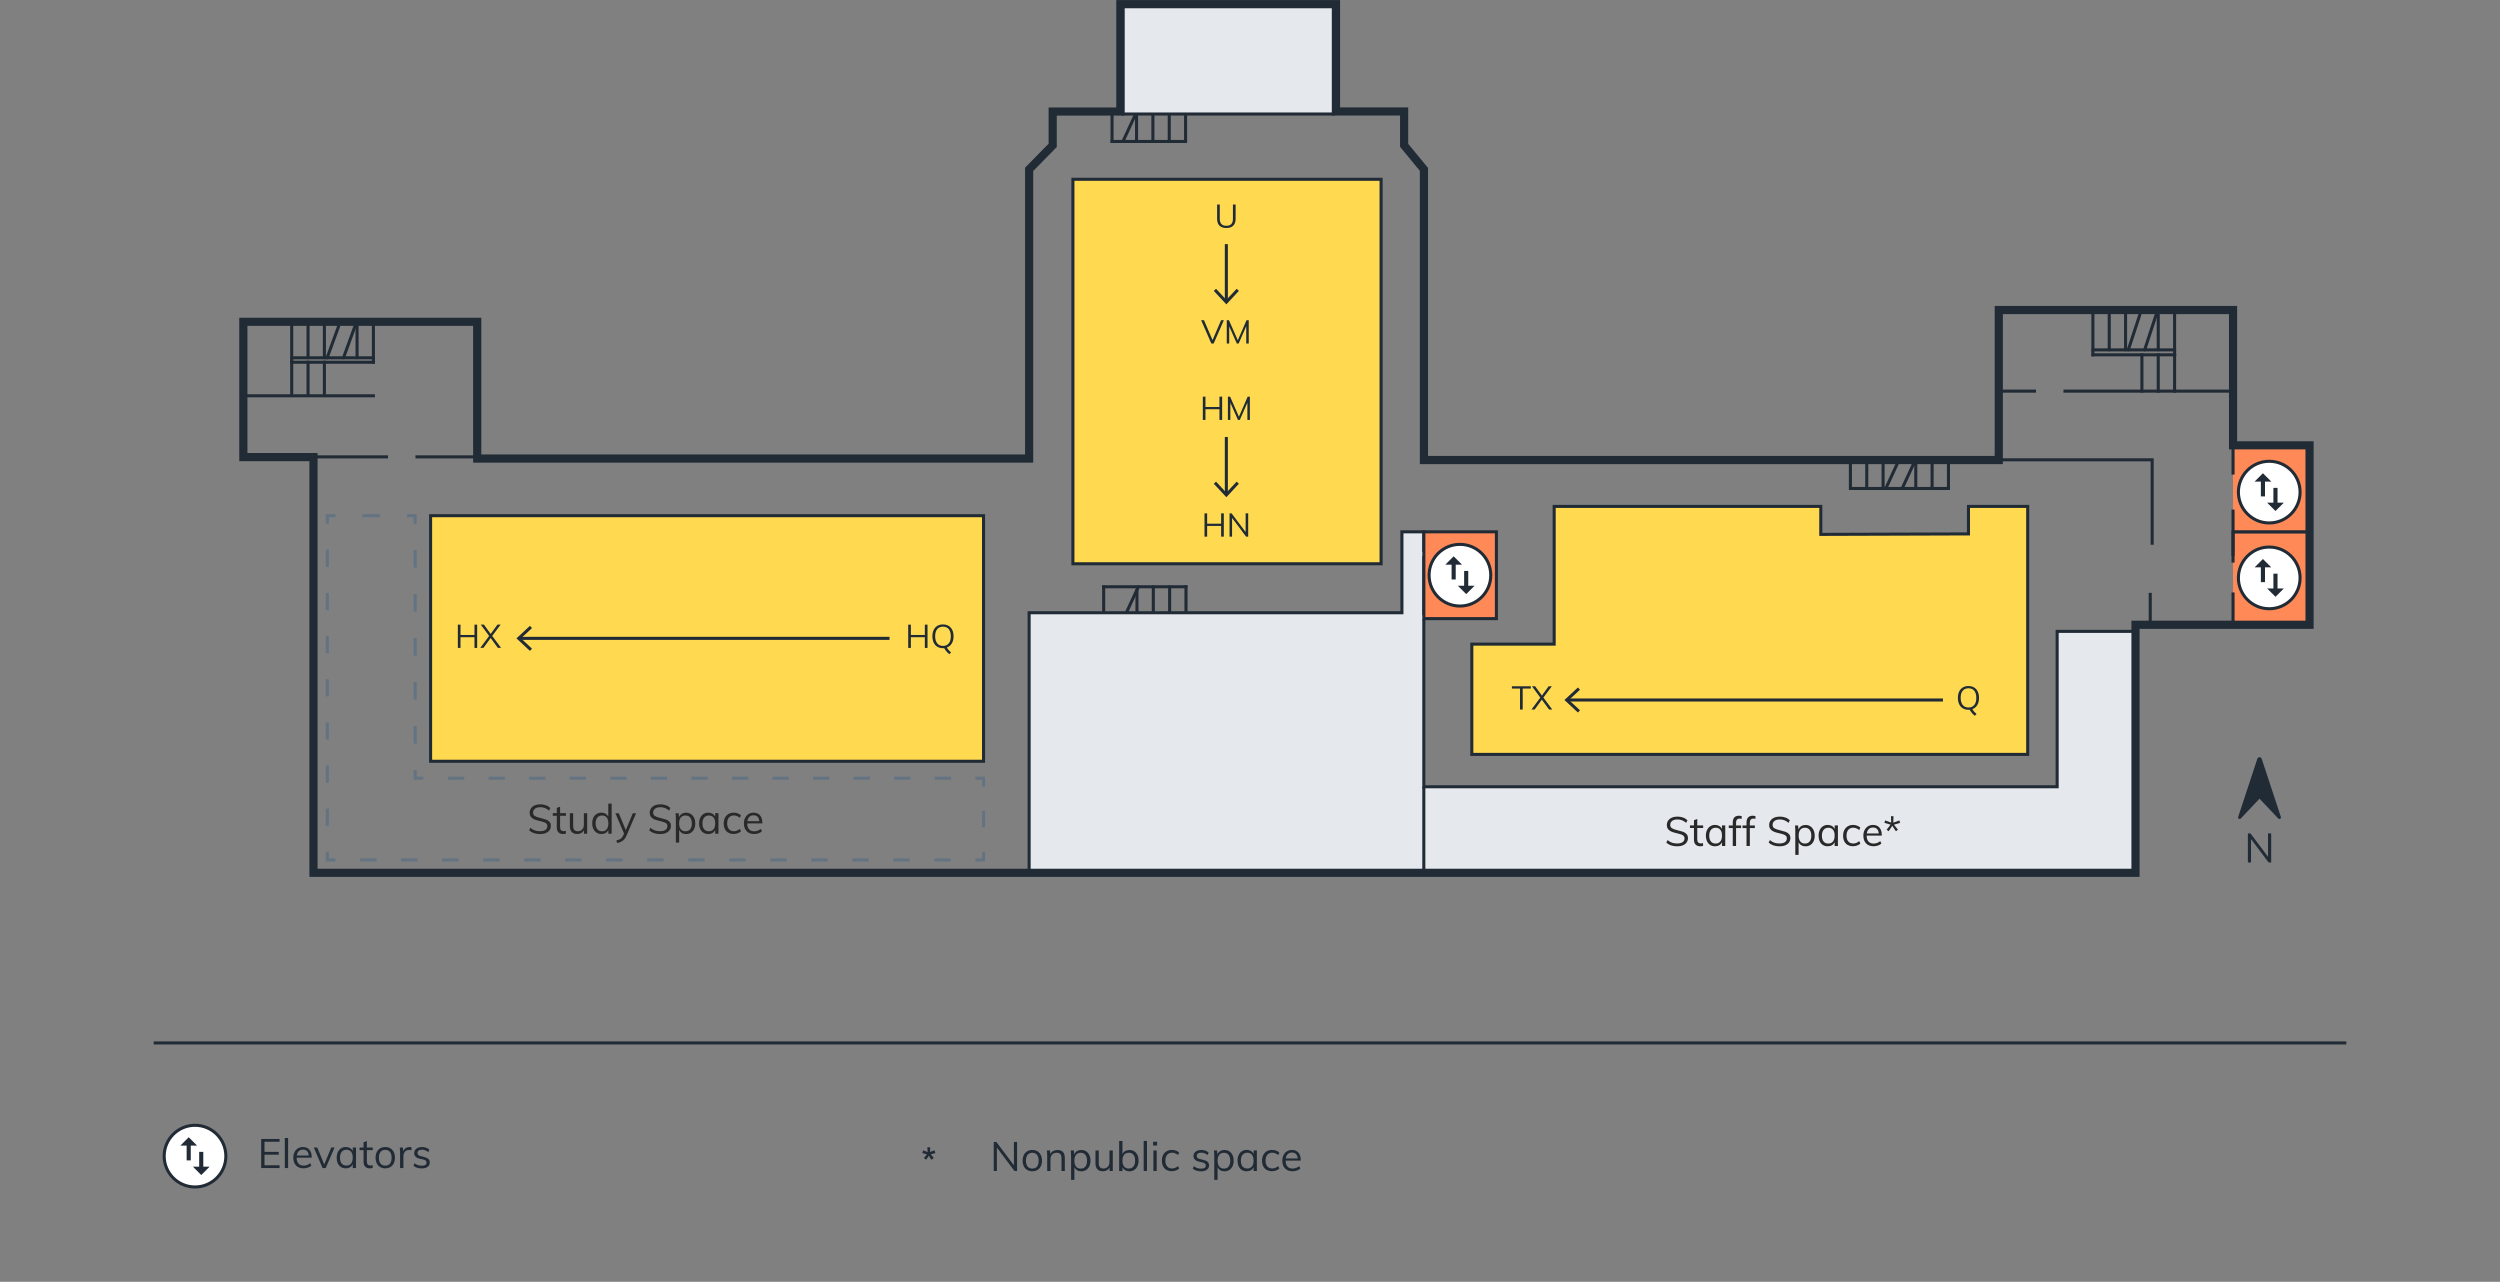<?xml version="1.0" encoding="UTF-8"?>
<svg xmlns="http://www.w3.org/2000/svg" viewBox="0 0 612 313.78">
  <rect x="0" y="0" width="612" height="313.78" fill="#808080" stroke="none"/>
  <defs>
    <style>
      .cls-1 {
        stroke-dasharray: 0 0 4.31 6.46;
      }

      .cls-1, .cls-2, .cls-3, .cls-4, .cls-5, .cls-6, .cls-7, .cls-8, .cls-9, .cls-10, .cls-11, .cls-12, .cls-13, .cls-14 {
        stroke-width: .75px;
      }

      .cls-1, .cls-2, .cls-15, .cls-5, .cls-16, .cls-6, .cls-7, .cls-8, .cls-9, .cls-10, .cls-13, .cls-14 {
        fill: none;
      }

      .cls-1, .cls-2, .cls-6, .cls-7, .cls-8, .cls-10, .cls-13 {
        stroke: #637381;
      }

      .cls-2 {
        stroke-dasharray: 0 0 4.02 6.02;
      }

      .cls-17 {
        fill: #212b36;
      }

      .cls-18 {
        fill: #292929;
      }

      .cls-3 {
        fill: #e5e9ed;
      }

      .cls-3, .cls-4, .cls-15, .cls-5, .cls-9, .cls-11, .cls-12, .cls-14 {
        stroke: #212b36;
      }

      .cls-4 {
        fill: #ffda50;
      }

      .cls-15 {
        stroke-width: 2px;
      }

      .cls-15, .cls-16, .cls-11, .cls-12 {
        stroke-miterlimit: 10;
      }

      .cls-5 {
        stroke-linecap: round;
      }

      .cls-16 {
        stroke: #e5e9ed;
      }

      .cls-6 {
        stroke-dasharray: 0 0 4.22 6.34;
      }

      .cls-7 {
        stroke-dasharray: 0 0 4 6;
      }

      .cls-8 {
        stroke-dasharray: 0 0 3.97 5.96;
      }

      .cls-11 {
        fill: #ff8a58;
      }

      .cls-12 {
        fill: #fff;
      }

      .cls-13 {
        stroke-dasharray: 0 0 4.37 6.56;
      }

      .cls-14 {
        stroke-linecap: square;
      }
    </style>
  </defs>
  <g id="Stairs">
    <line class="cls-14" x1="60.44" y1="96.89" x2="91.41" y2="96.89"/>
    <g>
      <line class="cls-14" x1="71.41" y1="79.52" x2="71.41" y2="88.68"/>
      <line class="cls-14" x1="75.41" y1="79.52" x2="75.41" y2="87.53"/>
      <line class="cls-14" x1="79.41" y1="79.52" x2="79.41" y2="87.53"/>
      <line class="cls-5" x1="82.92" y1="79.8" x2="80.08" y2="87.59"/>
      <line class="cls-14" x1="71.46" y1="87.59" x2="91.41" y2="87.59"/>
      <line class="cls-14" x1="71.46" y1="88.68" x2="91.41" y2="88.68"/>
      <line class="cls-5" x1="86.92" y1="79.8" x2="84.08" y2="87.59"/>
      <line class="cls-14" x1="87.41" y1="79.52" x2="87.41" y2="87.53"/>
      <line class="cls-14" x1="91.41" y1="79.34" x2="91.41" y2="88.68"/>
      <line class="cls-14" x1="71.41" y1="88.68" x2="71.41" y2="96.69"/>
      <line class="cls-14" x1="75.41" y1="88.68" x2="75.41" y2="96.69"/>
      <line class="cls-14" x1="79.41" y1="88.68" x2="79.41" y2="96.69"/>
    </g>
    <g>
      <line class="cls-14" x1="452.98" y1="113.23" x2="452.98" y2="119.58"/>
      <line class="cls-14" x1="456.98" y1="113.23" x2="456.98" y2="119.54"/>
      <line class="cls-14" x1="460.98" y1="113.23" x2="460.98" y2="119.54"/>
      <line class="cls-5" x1="464.48" y1="113.45" x2="461.65" y2="119.58"/>
      <line class="cls-14" x1="453.02" y1="119.58" x2="476.98" y2="119.58"/>
      <line class="cls-5" x1="468.48" y1="113.45" x2="465.65" y2="119.58"/>
      <line class="cls-14" x1="468.98" y1="113.23" x2="468.98" y2="119.54"/>
      <line class="cls-14" x1="472.98" y1="113.09" x2="472.98" y2="119.58"/>
      <line class="cls-14" x1="476.98" y1="112.65" x2="476.98" y2="119.14"/>
    </g>
    <g>
      <line class="cls-14" x1="290.33" y1="150" x2="290.33" y2="143.64"/>
      <line class="cls-14" x1="286.33" y1="150" x2="286.33" y2="143.69"/>
      <line class="cls-14" x1="282.33" y1="150" x2="282.33" y2="143.69"/>
      <line class="cls-5" x1="275.83" y1="149.77" x2="278.67" y2="143.64"/>
      <line class="cls-14" x1="290.29" y1="143.64" x2="270.18" y2="143.64"/>
      <line class="cls-14" x1="270.18" y1="150" x2="270.18" y2="143.69"/>
      <line class="cls-5" x1="278.33" y1="149.97" x2="278.33" y2="144.4"/>
    </g>
    <g>
      <line class="cls-14" x1="512.34" y1="76.7" x2="512.34" y2="86.86"/>
      <line class="cls-14" x1="516.34" y1="76.7" x2="516.34" y2="85.59"/>
      <line class="cls-14" x1="520.34" y1="76.7" x2="520.34" y2="85.59"/>
      <line class="cls-5" x1="523.84" y1="77.01" x2="521.01" y2="85.65"/>
      <line class="cls-14" x1="512.38" y1="85.65" x2="532.34" y2="85.65"/>
      <line class="cls-14" x1="512.38" y1="86.86" x2="532.34" y2="86.86"/>
      <line class="cls-5" x1="527.84" y1="77.01" x2="525.01" y2="85.65"/>
      <line class="cls-14" x1="528.34" y1="76.7" x2="528.34" y2="85.59"/>
      <line class="cls-14" x1="532.34" y1="76.5" x2="532.34" y2="86.86"/>
      <line class="cls-14" x1="524.34" y1="86.86" x2="524.34" y2="95.75"/>
      <line class="cls-14" x1="528.34" y1="86.86" x2="528.34" y2="95.75"/>
      <line class="cls-14" x1="532.34" y1="86.86" x2="532.34" y2="95.75"/>
    </g>
    <g>
      <line class="cls-14" x1="272.23" y1="28.28" x2="272.23" y2="34.59"/>
      <line class="cls-5" x1="277.73" y1="28.5" x2="274.9" y2="34.63"/>
      <line class="cls-14" x1="272.23" y1="34.63" x2="290.23" y2="34.63"/>
      <line class="cls-14" x1="282.23" y1="28.28" x2="282.23" y2="34.59"/>
      <line class="cls-14" x1="286.23" y1="28.14" x2="286.23" y2="34.63"/>
      <line class="cls-14" x1="290.23" y1="27.7" x2="290.23" y2="34.19"/>
      <line class="cls-14" x1="278.23" y1="28.01" x2="278.23" y2="34.32"/>
    </g>
  </g>
  <g id="Rooms">
    <rect class="cls-4" x="262.65" y="43.89" width="75.44" height="94.12"/>
    <rect class="cls-4" x="105.41" y="126.24" width="135.36" height="60.12"/>
    <polygon class="cls-4" points="360.3 157.68 380.46 157.68 380.46 123.96 445.73 123.96 445.73 130.82 481.88 130.7 481.88 123.96 496.38 123.96 496.38 184.68 360.3 184.68 360.3 157.68"/>
    <polyline class="cls-11" points="546.65 116.17 546.65 109.01 565.37 109.01 565.37 130.24 546.65 130.24"/>
    <polyline class="cls-11" points="546.65 137.72 546.65 130.24 565.37 130.24 565.37 152.43 546.65 152.43"/>
    <rect class="cls-3" x="274.9" y=".96" width="51.52" height="26.95"/>
    <polygon class="cls-3" points="523.03 154.56 523.03 213.6 251.93 213.6 251.93 150 343.19 150 343.19 130.19 348.55 130.19 348.55 192.6 503.59 192.6 503.59 154.56 523.03 154.56"/>
  </g>
  <g id="Building_Structure" data-name="Building Structure">
    <line class="cls-14" x1="38" y1="255.31" x2="574" y2="255.31"/>
    <line class="cls-9" x1="505.13" y1="95.75" x2="546.65" y2="95.75"/>
    <line class="cls-9" x1="489.3" y1="95.75" x2="498.42" y2="95.75"/>
    <polyline class="cls-9" points="94.98 111.84 59.57 111.84 59.57 79.04 116.82 79.04 116.82 111.84 101.7 111.84"/>
    <polyline class="cls-16" points="361.11 150.26 361.11 151.08 347.43 151.08 347.43 135.6 361.11 135.6 361.11 143.41"/>
    <polyline class="cls-9" points="526.85 133.36 526.85 112.56 526.38 112.56 489.3 112.56"/>
    <line class="cls-9" x1="526.38" y1="152.88" x2="526.38" y2="145.13"/>
    <g>
      <polyline class="cls-10" points="82.13 126.24 80.13 126.24 80.13 128.24"/>
      <line class="cls-6" x1="80.13" y1="134.58" x2="80.13" y2="205.34"/>
      <polyline class="cls-10" points="80.13 208.51 80.13 210.51 82.13 210.51"/>
      <line class="cls-2" x1="88.16" y1="210.51" x2="235.76" y2="210.51"/>
      <polyline class="cls-10" points="238.78 210.51 240.78 210.51 240.78 208.51"/>
      <line class="cls-7" x1="240.78" y1="202.51" x2="240.78" y2="195.51"/>
      <polyline class="cls-10" points="240.78 192.51 240.78 190.51 238.78 190.51"/>
      <line class="cls-8" x1="232.81" y1="190.51" x2="106.62" y2="190.51"/>
      <polyline class="cls-10" points="103.63 190.51 101.63 190.51 101.63 188.51"/>
      <line class="cls-1" x1="101.63" y1="182.05" x2="101.63" y2="131.47"/>
      <polyline class="cls-10" points="101.63 128.24 101.63 126.24 100.63 126.24 99.63 126.24"/>
      <line class="cls-13" x1="93.07" y1="126.24" x2="85.42" y2="126.24"/>
    </g>
    <line class="cls-9" x1="546.65" y1="136.03" x2="546.65" y2="124.75"/>
    <line class="cls-11" x1="546.65" y1="152.85" x2="546.65" y2="145.03"/>
    <polygon class="cls-15" points="76.74 111.9 59.57 111.9 59.57 78.78 116.82 78.78 116.82 112.26 251.93 112.26 251.93 41.46 257.7 35.58 257.7 27.3 274.26 27.3 274.26 1.02 327.05 1.02 327.05 27.29 343.73 27.29 343.73 35.58 348.58 41.46 348.58 112.62 425.69 112.62 489.3 112.62 489.3 75.9 546.65 75.9 546.65 109.02 565.38 109.02 565.38 152.94 522.77 152.94 522.77 213.66 76.74 213.66 76.74 111.9"/>
  </g>
  <g id="Text_Icons" data-name="Text &amp;amp; Icons">
    <g>
      <path class="cls-17" d="M63.94,278.82h4.5v.68h-3.69v2.48h3.49v.69h-3.49v2.59h3.69v.68h-4.5v-7.12Z"/>
      <path class="cls-17" d="M69.72,278.58h.81v7.36h-.81v-7.36Z"/>
      <path class="cls-17" d="M76.31,283.4h-3.69c0,.64,.16,1.12,.45,1.45,.29,.33,.71,.49,1.26,.49,.59,0,1.13-.2,1.62-.59l.27,.59c-.22,.21-.5,.37-.84,.49-.34,.12-.7,.18-1.06,.18-.79,0-1.4-.23-1.85-.7-.45-.46-.67-1.1-.67-1.9,0-.51,.1-.97,.3-1.37s.48-.71,.84-.92c.36-.22,.77-.33,1.23-.33,.67,0,1.19,.22,1.57,.65,.38,.44,.57,1.04,.57,1.81v.15Zm-3.16-1.6c-.26,.25-.43,.61-.5,1.07h2.93c-.04-.47-.18-.83-.41-1.08-.24-.25-.57-.37-.99-.37s-.76,.13-1.03,.38Z"/>
      <path class="cls-17" d="M81.9,280.92l-2.17,5.02h-.77l-2.14-5.02h.85l1.7,4.14,1.72-4.14h.81Z"/>
      <path class="cls-17" d="M87.15,280.91v5.03h-.8v-.91c-.15,.31-.37,.56-.67,.73s-.64,.25-1.04,.25c-.45,0-.84-.11-1.17-.32-.34-.21-.6-.51-.78-.9-.18-.39-.27-.85-.27-1.37s.09-.98,.28-1.38c.19-.4,.45-.71,.79-.92,.34-.22,.73-.33,1.17-.33,.39,0,.74,.09,1.03,.26,.29,.17,.52,.42,.67,.73v-.87h.8Zm-1.2,3.92c.27-.34,.4-.82,.4-1.44s-.13-1.1-.4-1.43-.65-.5-1.14-.5-.88,.17-1.16,.51c-.28,.34-.42,.82-.42,1.44s.14,1.09,.41,1.42,.66,.5,1.16,.5,.87-.17,1.14-.5Z"/>
      <path class="cls-17" d="M89.81,281.55v2.75c0,.37,.08,.63,.23,.79,.15,.15,.37,.22,.65,.22,.19,0,.37-.03,.54-.09v.69c-.21,.07-.44,.1-.7,.1-.48,0-.85-.13-1.12-.41s-.41-.67-.41-1.19v-2.86h-.98v-.64h.98v-1.29l.81-.29v1.58h1.44v.64h-1.44Z"/>
      <path class="cls-17" d="M93.06,285.69c-.36-.21-.64-.52-.83-.91-.2-.39-.29-.85-.29-1.38s.1-.99,.29-1.38c.2-.39,.47-.7,.83-.91,.36-.21,.78-.32,1.25-.32s.89,.11,1.25,.32c.36,.21,.64,.52,.83,.91,.2,.39,.29,.85,.29,1.38s-.1,.99-.29,1.38c-.2,.39-.47,.7-.83,.91-.36,.21-.78,.32-1.25,.32s-.89-.11-1.25-.32Zm2.4-.84c.27-.33,.4-.81,.4-1.45s-.14-1.09-.41-1.42-.65-.5-1.14-.5-.88,.17-1.15,.5-.41,.81-.41,1.42,.14,1.12,.41,1.45c.27,.33,.66,.5,1.16,.5s.88-.17,1.15-.5Z"/>
      <path class="cls-17" d="M100.74,280.85l-.02,.74c-.15-.05-.33-.08-.53-.08-.49,0-.85,.15-1.08,.46s-.36,.67-.36,1.1v2.87h-.81v-3.62c0-.52-.03-.99-.08-1.41h.77l.08,.93c.13-.34,.33-.6,.61-.78s.6-.27,.96-.27c.17,0,.32,.02,.46,.06Z"/>
      <path class="cls-17" d="M101.21,285.36l.27-.6c.27,.21,.55,.37,.83,.46s.59,.14,.94,.14c.38,0,.67-.06,.87-.19,.2-.13,.29-.32,.29-.57,0-.2-.07-.36-.2-.48-.13-.12-.35-.21-.66-.28l-.85-.2c-.42-.09-.75-.26-.97-.5-.23-.24-.34-.53-.34-.86,0-.44,.18-.8,.53-1.07,.35-.28,.82-.42,1.4-.42,.35,0,.69,.06,1,.17s.58,.28,.79,.49l-.27,.59c-.47-.39-.98-.59-1.52-.59-.36,0-.64,.07-.83,.21-.2,.14-.29,.33-.29,.58,0,.21,.06,.37,.18,.49s.32,.21,.6,.28l.85,.21c.47,.11,.81,.27,1.04,.5,.23,.22,.34,.51,.34,.88,0,.43-.18,.78-.53,1.04-.35,.26-.83,.39-1.44,.39-.85,0-1.52-.22-2.01-.65Z"/>
    </g>
    <g>
      <circle class="cls-12" cx="47.74" cy="283.02" r="7.55"/>
      <path class="cls-17" d="M46.19,278.39l2.05,2.05h-1.54v3.62h-1.01v-3.62h-1.54l2.05-2.05Zm3.59,7.21h1.54l-2.05,2.05-2.05-2.05h1.54v-3.62h1.01v3.62Z"/>
    </g>
    <g>
      <path class="cls-18" d="M129.53,203.28l.31-.63c.35,.3,.71,.51,1.08,.64,.37,.13,.79,.19,1.28,.19,.57,0,1.02-.11,1.33-.33,.31-.22,.46-.54,.46-.95,0-.24-.07-.43-.22-.58-.15-.15-.35-.27-.59-.35-.24-.09-.57-.18-.98-.27-.55-.12-1-.25-1.35-.39s-.64-.34-.86-.61c-.22-.26-.33-.61-.33-1.03s.11-.77,.32-1.08c.21-.31,.51-.55,.91-.73,.39-.17,.84-.26,1.37-.26,.49,0,.95,.08,1.38,.23,.43,.15,.79,.38,1.08,.67l-.32,.63c-.33-.29-.67-.5-1.01-.63-.34-.13-.72-.2-1.12-.2-.55,0-.99,.12-1.3,.36-.31,.24-.47,.56-.47,.97,0,.36,.14,.63,.41,.81,.27,.18,.69,.34,1.26,.47,.61,.15,1.09,.28,1.45,.4,.35,.12,.64,.31,.88,.56s.35,.58,.35,1-.11,.75-.32,1.05c-.21,.3-.52,.54-.92,.71-.4,.17-.86,.25-1.4,.25-1.11,0-2-.3-2.66-.9Z"/>
      <path class="cls-18" d="M137.11,199.71v2.75c0,.37,.08,.63,.23,.78,.15,.15,.37,.23,.65,.23,.19,0,.37-.03,.54-.09v.69c-.21,.07-.44,.1-.7,.1-.48,0-.86-.14-1.12-.41s-.41-.67-.41-1.2v-2.86h-.98v-.64h.98v-1.29l.81-.29v1.58h1.44v.64h-1.44Z"/>
      <path class="cls-18" d="M143.74,199.07v5.03h-.79v-.87c-.16,.31-.38,.54-.67,.7-.29,.16-.61,.24-.97,.24-.59,0-1.04-.17-1.35-.5-.31-.33-.46-.83-.46-1.48v-3.12h.81v3.1c0,.45,.09,.79,.28,1,.19,.21,.47,.32,.85,.32,.45,0,.81-.14,1.08-.43s.41-.67,.41-1.15v-2.84h.81Z"/>
      <path class="cls-18" d="M149.73,196.74v7.36h-.8v-.91c-.15,.31-.37,.55-.67,.73-.3,.17-.64,.25-1.04,.25-.44,0-.83-.11-1.17-.33-.34-.22-.6-.53-.79-.92-.19-.4-.28-.86-.28-1.38s.09-.98,.28-1.37c.18-.39,.45-.69,.79-.91,.34-.21,.73-.32,1.17-.32,.39,0,.74,.08,1.03,.26,.29,.17,.51,.41,.66,.71v-3.18h.81Zm-1.2,6.25c.27-.34,.4-.81,.4-1.43s-.13-1.09-.4-1.42-.65-.5-1.14-.5-.88,.17-1.16,.5c-.28,.33-.42,.8-.42,1.41s.14,1.1,.42,1.44c.28,.34,.66,.52,1.16,.52s.87-.17,1.14-.51Z"/>
      <path class="cls-18" d="M155.72,199.07l-2.35,5.49c-.25,.57-.56,.99-.93,1.26-.37,.27-.83,.45-1.38,.55l-.17-.63c.47-.11,.83-.25,1.07-.42,.24-.18,.45-.45,.61-.81l.2-.45-2.13-4.98h.85l1.7,4.15,1.72-4.15h.81Z"/>
      <path class="cls-18" d="M158.92,203.28l.31-.63c.35,.3,.71,.51,1.08,.64,.37,.13,.79,.19,1.28,.19,.57,0,1.02-.11,1.33-.33,.31-.22,.46-.54,.46-.95,0-.24-.07-.43-.22-.58-.15-.15-.35-.27-.59-.35-.24-.09-.57-.18-.98-.27-.55-.12-1-.25-1.35-.39s-.64-.34-.86-.61c-.22-.26-.33-.61-.33-1.03s.11-.77,.32-1.08c.21-.31,.51-.55,.91-.73,.39-.17,.84-.26,1.37-.26,.49,0,.95,.08,1.38,.23,.43,.15,.79,.38,1.08,.67l-.32,.63c-.33-.29-.67-.5-1.01-.63-.34-.13-.72-.2-1.12-.2-.55,0-.99,.12-1.3,.36-.31,.24-.47,.56-.47,.97,0,.36,.14,.63,.41,.81,.27,.18,.69,.34,1.26,.47,.61,.15,1.09,.28,1.45,.4,.35,.12,.64,.31,.88,.56s.35,.58,.35,1-.11,.75-.32,1.05c-.21,.3-.52,.54-.92,.71-.4,.17-.86,.25-1.4,.25-1.11,0-2-.3-2.66-.9Z"/>
      <path class="cls-18" d="M169.13,199.28c.34,.22,.6,.53,.79,.93,.19,.4,.28,.85,.28,1.38s-.09,.97-.28,1.36c-.19,.39-.45,.69-.79,.91-.34,.21-.73,.32-1.17,.32-.39,0-.74-.09-1.03-.26-.29-.17-.52-.42-.67-.74v3.09h-.81v-5.78c0-.52-.03-.99-.08-1.41h.77l.08,.97c.14-.35,.36-.62,.67-.81,.3-.19,.66-.29,1.08-.29,.44,0,.83,.11,1.17,.33Zm-.17,3.72c.27-.33,.4-.81,.4-1.42s-.14-1.09-.41-1.44c-.27-.34-.65-.51-1.14-.51s-.88,.17-1.15,.5c-.27,.33-.4,.81-.4,1.43s.13,1.1,.4,1.43c.27,.34,.65,.51,1.15,.51s.88-.17,1.15-.5Z"/>
      <path class="cls-18" d="M175.88,199.07v5.03h-.8v-.91c-.15,.31-.37,.55-.67,.73-.3,.17-.64,.25-1.04,.25-.45,0-.84-.11-1.17-.32-.34-.21-.6-.51-.78-.91-.18-.39-.28-.84-.28-1.36s.09-.98,.28-1.38c.19-.4,.45-.71,.79-.93,.34-.22,.72-.33,1.17-.33,.39,0,.74,.09,1.03,.26,.29,.17,.52,.42,.67,.73v-.87h.8Zm-1.2,3.92c.27-.34,.4-.81,.4-1.43s-.13-1.1-.4-1.43c-.27-.33-.65-.5-1.14-.5s-.88,.17-1.16,.51c-.28,.34-.42,.82-.42,1.44s.14,1.09,.41,1.42c.27,.33,.66,.5,1.16,.5s.87-.17,1.14-.51Z"/>
      <path class="cls-18" d="M178.29,203.85c-.36-.21-.64-.51-.84-.91-.2-.39-.29-.84-.29-1.36s.1-.98,.3-1.38c.2-.4,.49-.71,.86-.93,.37-.22,.8-.33,1.29-.33,.34,0,.67,.06,.99,.18,.32,.12,.58,.28,.79,.48l-.27,.6c-.25-.2-.5-.35-.74-.44-.24-.09-.48-.14-.72-.14-.51,0-.92,.17-1.21,.51-.29,.34-.44,.82-.44,1.44s.15,1.08,.44,1.41c.29,.34,.7,.51,1.21,.51,.25,0,.49-.05,.72-.14,.24-.09,.48-.24,.74-.44l.27,.6c-.21,.2-.48,.36-.81,.47-.32,.12-.66,.18-1,.18-.49,0-.91-.11-1.27-.32Z"/>
      <path class="cls-18" d="M186.61,201.56h-3.69c0,.64,.16,1.12,.45,1.45,.29,.33,.71,.49,1.26,.49,.59,0,1.13-.2,1.62-.59l.27,.59c-.22,.21-.5,.37-.84,.49s-.7,.18-1.05,.18c-.79,0-1.4-.23-1.85-.7-.45-.46-.67-1.1-.67-1.91,0-.51,.1-.97,.3-1.36,.2-.4,.48-.71,.84-.93,.36-.22,.77-.33,1.23-.33,.67,0,1.19,.22,1.57,.66s.57,1.04,.57,1.8v.15Zm-3.16-1.6c-.26,.25-.43,.61-.5,1.07h2.93c-.04-.47-.18-.83-.42-1.08-.24-.25-.57-.37-.99-.37s-.76,.13-1.02,.38Z"/>
    </g>
    <g>
      <g>
        <path class="cls-17" d="M299.59,125.67v5.7h-.66v-2.62h-3.42v2.62h-.65v-5.7h.65v2.53h3.42v-2.53h.66Z"/>
        <path class="cls-17" d="M305.56,125.67v5.7h-.51l-3.44-4.58v4.58h-.62v-5.7h.5l3.44,4.58v-4.58h.62Z"/>
      </g>
      <g>
        <line class="cls-9" x1="300.21" y1="106.97" x2="300.21" y2="120.91"/>
        <polygon class="cls-17" points="297.14 118.42 297.69 117.91 300.21 120.62 302.73 117.91 303.28 118.42 300.21 121.72 297.14 118.42"/>
      </g>
      <g>
        <path class="cls-17" d="M299.18,97.1v5.7h-.66v-2.62h-3.42v2.62h-.65v-5.7h.65v2.53h3.42v-2.53h.66Z"/>
        <path class="cls-17" d="M305.97,97.1v5.7h-.61v-4.23l-1.85,4.23h-.46l-1.86-4.2v4.2s-.6,0-.6,0v-5.7h.54l2.16,4.91,2.14-4.91h.54Z"/>
      </g>
    </g>
    <g>
      <g>
        <line class="cls-9" x1="300.21" y1="59.76" x2="300.21" y2="73.7"/>
        <polygon class="cls-17" points="297.14 71.21 297.69 70.7 300.21 73.41 302.73 70.7 303.28 71.21 300.21 74.51 297.14 71.21"/>
      </g>
      <path class="cls-17" d="M298.52,55.25c-.38-.39-.57-.96-.57-1.72v-3.46h.65v3.52c0,.55,.14,.97,.41,1.26,.27,.28,.67,.42,1.21,.42s.93-.14,1.2-.42c.27-.28,.4-.7,.4-1.26v-3.52h.66v3.46c0,.75-.19,1.32-.58,1.71-.38,.39-.94,.58-1.68,.58s-1.31-.19-1.69-.58Z"/>
      <g>
        <path class="cls-17" d="M299.6,78.39l-2.49,5.7h-.58l-2.49-5.7h.7l2.09,4.86,2.09-4.86h.68Z"/>
        <path class="cls-17" d="M305.69,78.39v5.7h-.61v-4.23l-1.85,4.23h-.46l-1.86-4.2v4.2s-.6,0-.6,0v-5.7h.54l2.16,4.91,2.14-4.91h.54Z"/>
      </g>
    </g>
    <rect class="cls-11" x="348.56" y="130.19" width="17.76" height="21.25"/>
    <g>
      <circle class="cls-12" cx="357.39" cy="140.81" r="7.55"/>
      <path class="cls-17" d="M355.85,136.18l2.05,2.05h-1.54v3.62h-1.01v-3.62h-1.54l2.05-2.05Zm3.59,7.21h1.54l-2.05,2.05-2.05-2.05h1.54v-3.62h1.01v3.62Z"/>
    </g>
    <g>
      <circle class="cls-12" cx="555.51" cy="120.47" r="7.55"/>
      <path class="cls-17" d="M553.96,115.84l2.05,2.05h-1.54v3.62h-1.01v-3.62h-1.54l2.05-2.05Zm3.59,7.21h1.54l-2.05,2.05-2.05-2.05h1.54v-3.62h1.01v3.62Z"/>
    </g>
    <g>
      <circle class="cls-12" cx="555.51" cy="141.47" r="7.55"/>
      <path class="cls-17" d="M553.96,136.84l2.05,2.05h-1.54v3.62h-1.01v-3.62h-1.54l2.05-2.05Zm3.59,7.21h1.54l-2.05,2.05-2.05-2.05h1.54v-3.62h1.01v3.62Z"/>
    </g>
    <path class="cls-17" d="M558.38,200.11c0,.11-.04,.2-.11,.27-.07,.07-.16,.11-.27,.11-.1,0-.2-.04-.27-.11l-4.6-4.86-4.6,4.86c-.07,.07-.16,.11-.27,.11-.21,0-.38-.17-.38-.38,0-.03,0-.04,0-.07s.01-.05,.03-.08l4.7-14.25c.09-.2,.28-.34,.52-.34s.43,.15,.52,.34l4.7,14.25s.03,.09,.03,.15Z"/>
    <path class="cls-17" d="M555.99,204.01v7.12h-.64l-4.3-5.73v5.73h-.77v-7.12h.63l4.3,5.73v-5.73h.78Z"/>
    <g>
      <g>
        <path class="cls-17" d="M227.06,152.91v5.7h-.66v-2.62h-3.42v2.62h-.65v-5.7h.65v2.53h3.42v-2.53h.66Z"/>
        <path class="cls-17" d="M232.84,159.72l-.46,.42c-.22-.17-.45-.39-.67-.65-.22-.26-.42-.54-.58-.83-.12,.01-.21,.02-.28,.02-.53,0-.99-.12-1.38-.35-.39-.23-.69-.57-.9-1.01-.21-.44-.32-.96-.32-1.55s.1-1.12,.31-1.55c.21-.44,.51-.77,.9-1.01,.39-.23,.85-.35,1.38-.35s.99,.12,1.38,.35c.39,.24,.69,.57,.9,1.01,.21,.44,.31,.95,.31,1.54,0,.7-.14,1.29-.43,1.76s-.69,.81-1.2,1c.23,.42,.58,.82,1.03,1.21Zm-3.41-2.22c.34,.41,.81,.62,1.42,.62s1.07-.21,1.41-.62c.34-.41,.5-.99,.5-1.74s-.17-1.33-.5-1.74c-.33-.41-.8-.61-1.41-.61s-1.08,.2-1.42,.61-.5,.99-.5,1.73,.17,1.33,.5,1.74Z"/>
      </g>
      <g>
        <path class="cls-17" d="M116.81,152.91v5.7h-.66v-2.62h-3.42v2.62h-.65v-5.7h.65v2.53h3.42v-2.53h.66Z"/>
        <path class="cls-17" d="M122.66,158.6h-.78l-1.77-2.42-1.76,2.42h-.78l2.17-2.92-2.06-2.78h.78l1.66,2.29,1.66-2.29h.78l-2.07,2.78,2.17,2.91Z"/>
      </g>
      <g>
        <line class="cls-9" x1="217.76" y1="156.27" x2="127.24" y2="156.27"/>
        <polygon class="cls-17" points="129.73 153.2 130.24 153.75 127.53 156.27 130.24 158.79 129.73 159.34 126.43 156.27 129.73 153.2"/>
      </g>
    </g>
    <g>
      <g>
        <path class="cls-17" d="M372.09,168.56h-1.98v-.56h4.63v.56h-1.98v5.14h-.66v-5.14Z"/>
        <path class="cls-17" d="M379.99,173.69h-.78l-1.77-2.42-1.76,2.42h-.78l2.17-2.92-2.06-2.78h.78l1.66,2.29,1.66-2.29h.78l-2.07,2.78,2.17,2.91Z"/>
      </g>
      <path class="cls-17" d="M483.88,174.8l-.46,.42c-.22-.17-.45-.39-.67-.65-.22-.26-.42-.54-.58-.83-.12,.01-.21,.02-.28,.02-.53,0-.99-.12-1.38-.35s-.69-.57-.9-1.01c-.21-.44-.32-.96-.32-1.55s.1-1.12,.31-1.55c.21-.44,.51-.77,.9-1.01,.39-.23,.85-.35,1.38-.35s1,.12,1.38,.35c.39,.24,.69,.57,.9,1.01,.21,.44,.31,.95,.31,1.54,0,.7-.14,1.29-.43,1.76s-.69,.81-1.2,1c.23,.42,.58,.82,1.03,1.21Zm-3.41-2.22c.34,.41,.81,.62,1.42,.62s1.07-.21,1.41-.62c.34-.41,.5-.99,.5-1.74s-.17-1.33-.5-1.74-.8-.61-1.41-.61-1.08,.2-1.42,.61-.5,.99-.5,1.73,.17,1.33,.5,1.74Z"/>
      <g>
        <line class="cls-9" x1="475.63" y1="171.36" x2="383.78" y2="171.36"/>
        <polygon class="cls-17" points="386.27 168.29 386.78 168.84 384.07 171.36 386.78 173.88 386.27 174.43 382.97 171.36 386.27 168.29"/>
      </g>
    </g>
    <g>
      <path class="cls-18" d="M407.91,206.28l.31-.63c.35,.3,.71,.51,1.08,.64,.37,.13,.79,.19,1.28,.19,.57,0,1.01-.11,1.33-.33,.31-.22,.46-.54,.46-.95,0-.24-.08-.43-.23-.58s-.35-.27-.59-.35-.57-.18-.97-.27c-.55-.12-1-.25-1.35-.39-.35-.14-.64-.34-.86-.61-.22-.26-.33-.61-.33-1.03s.11-.77,.32-1.08c.21-.31,.51-.55,.9-.73,.39-.17,.85-.26,1.37-.26s.95,.08,1.38,.23,.79,.38,1.08,.67l-.32,.63c-.33-.29-.67-.5-1.01-.63-.34-.13-.72-.2-1.12-.2-.55,0-.99,.12-1.3,.36-.31,.24-.47,.56-.47,.97,0,.36,.14,.63,.41,.81,.27,.18,.69,.34,1.26,.47,.61,.15,1.09,.28,1.44,.4,.35,.12,.64,.31,.88,.56s.35,.58,.35,1-.11,.75-.32,1.05c-.21,.3-.52,.54-.92,.71s-.86,.25-1.39,.25c-1.11,0-2-.3-2.66-.9Z"/>
      <path class="cls-18" d="M415.49,202.71v2.75c0,.37,.08,.63,.23,.78,.15,.15,.37,.23,.65,.23,.19,0,.37-.03,.54-.09v.69c-.21,.07-.44,.1-.7,.1-.48,0-.85-.14-1.12-.41-.27-.27-.41-.67-.41-1.2v-2.86h-.98v-.64h.98v-1.29l.81-.29v1.58h1.44v.64h-1.44Z"/>
      <path class="cls-18" d="M422.34,202.07v5.03h-.8v-.91c-.15,.31-.37,.55-.67,.73-.3,.17-.64,.25-1.04,.25-.45,0-.84-.11-1.17-.32-.34-.21-.6-.51-.78-.91-.18-.39-.28-.84-.28-1.36s.09-.98,.28-1.38c.19-.4,.45-.71,.79-.93,.34-.22,.72-.33,1.17-.33,.39,0,.74,.09,1.03,.26,.29,.17,.52,.42,.67,.73v-.87h.8Zm-1.2,3.92c.27-.34,.4-.81,.4-1.43s-.13-1.1-.4-1.43c-.27-.33-.65-.5-1.14-.5s-.88,.17-1.16,.51c-.28,.34-.42,.82-.42,1.44s.14,1.09,.41,1.42c.27,.33,.66,.5,1.16,.5s.87-.17,1.14-.51Z"/>
      <path class="cls-18" d="M425.22,200.63c-.15,.15-.23,.41-.23,.77v.67h1.23v.64h-1.23v4.39h-.81v-4.39h-.98v-.64h.98v-.77c0-.53,.13-.92,.39-1.2,.26-.27,.63-.41,1.11-.41,.23,0,.46,.03,.68,.09v.69c-.19-.05-.36-.08-.52-.08-.27,0-.48,.08-.62,.23Z"/>
      <path class="cls-18" d="M428.59,200.63c-.15,.15-.23,.41-.23,.77v.67h1.23v.64h-1.23v4.39h-.81v-4.39h-.98v-.64h.98v-.77c0-.53,.13-.92,.39-1.2,.26-.27,.63-.41,1.11-.41,.23,0,.46,.03,.68,.09v.69c-.19-.05-.36-.08-.52-.08-.27,0-.48,.08-.62,.23Z"/>
      <path class="cls-18" d="M432.96,206.28l.31-.63c.35,.3,.71,.51,1.08,.64,.37,.13,.79,.19,1.28,.19,.57,0,1.02-.11,1.33-.33,.31-.22,.46-.54,.46-.95,0-.24-.07-.43-.22-.58-.15-.15-.35-.27-.59-.35-.24-.09-.57-.18-.98-.27-.55-.12-1-.25-1.35-.39s-.64-.34-.86-.61c-.22-.26-.33-.61-.33-1.03s.11-.77,.32-1.08c.21-.31,.51-.55,.91-.73,.39-.17,.84-.26,1.37-.26,.49,0,.95,.08,1.38,.23,.43,.15,.79,.38,1.08,.67l-.32,.63c-.33-.29-.67-.5-1.01-.63-.34-.13-.72-.2-1.12-.2-.55,0-.99,.12-1.3,.36-.31,.24-.47,.56-.47,.97,0,.36,.14,.63,.41,.81,.27,.18,.69,.34,1.26,.47,.61,.15,1.09,.28,1.45,.4,.35,.12,.64,.31,.88,.56s.35,.58,.35,1-.11,.75-.32,1.05c-.21,.3-.52,.54-.92,.71-.4,.17-.86,.25-1.4,.25-1.11,0-2-.3-2.66-.9Z"/>
      <path class="cls-18" d="M443.17,202.28c.34,.22,.6,.53,.79,.93,.19,.4,.28,.85,.28,1.38s-.09,.97-.28,1.36c-.19,.39-.45,.69-.79,.91-.34,.21-.73,.32-1.17,.32-.39,0-.74-.09-1.03-.26-.29-.17-.52-.42-.67-.74v3.09h-.81v-5.78c0-.52-.03-.99-.08-1.41h.77l.08,.97c.14-.35,.36-.62,.67-.81,.3-.19,.66-.29,1.08-.29,.44,0,.83,.11,1.17,.33Zm-.17,3.72c.27-.33,.41-.81,.41-1.42s-.14-1.09-.41-1.44c-.27-.34-.65-.51-1.14-.51s-.88,.17-1.15,.5c-.27,.33-.4,.81-.4,1.43s.13,1.1,.4,1.43c.27,.34,.65,.51,1.15,.51s.88-.17,1.14-.5Z"/>
      <path class="cls-18" d="M449.92,202.07v5.03h-.8v-.91c-.15,.31-.37,.55-.67,.73-.3,.17-.64,.25-1.04,.25-.45,0-.84-.11-1.17-.32-.34-.21-.6-.51-.78-.91-.18-.39-.27-.84-.27-1.36s.09-.98,.28-1.38c.19-.4,.45-.71,.79-.93,.34-.22,.73-.33,1.17-.33,.39,0,.74,.09,1.03,.26,.29,.17,.52,.42,.67,.73v-.87h.8Zm-1.2,3.92c.27-.34,.4-.81,.4-1.43s-.13-1.1-.4-1.43c-.27-.33-.65-.5-1.14-.5s-.88,.17-1.16,.51c-.28,.34-.42,.82-.42,1.44s.14,1.09,.41,1.42c.27,.33,.66,.5,1.16,.5s.87-.17,1.14-.51Z"/>
      <path class="cls-18" d="M452.32,206.85c-.36-.21-.64-.51-.84-.91-.2-.39-.29-.84-.29-1.36s.1-.98,.3-1.38c.2-.4,.49-.71,.85-.93,.37-.22,.8-.33,1.3-.33,.34,0,.67,.06,.98,.18,.32,.12,.58,.28,.79,.48l-.27,.6c-.25-.2-.5-.35-.74-.44-.24-.09-.48-.14-.72-.14-.51,0-.92,.17-1.21,.51-.29,.34-.44,.82-.44,1.44s.14,1.08,.43,1.41c.29,.34,.7,.51,1.22,.51,.25,0,.49-.05,.72-.14,.24-.09,.48-.24,.74-.44l.27,.6c-.21,.2-.48,.36-.8,.47-.32,.12-.66,.18-1,.18-.49,0-.91-.11-1.28-.32Z"/>
      <path class="cls-18" d="M460.65,204.56h-3.69c0,.64,.16,1.12,.45,1.45,.29,.33,.71,.49,1.26,.49,.59,0,1.13-.2,1.62-.59l.27,.59c-.22,.21-.5,.37-.84,.49s-.7,.18-1.05,.18c-.79,0-1.4-.23-1.85-.7-.45-.46-.67-1.1-.67-1.91,0-.51,.1-.97,.3-1.36,.2-.4,.48-.71,.84-.93,.36-.22,.77-.33,1.23-.33,.67,0,1.19,.22,1.57,.66s.57,1.04,.57,1.8v.15Zm-3.16-1.6c-.26,.25-.43,.61-.5,1.07h2.93c-.04-.47-.18-.83-.42-1.08-.24-.25-.57-.37-.99-.37s-.76,.13-1.02,.38Z"/>
      <path class="cls-18" d="M461.84,203.12l.97-1.24-1.52-.45,.2-.59,1.47,.53-.05-1.56h.62l-.05,1.57,1.49-.54,.19,.59-1.51,.45,.97,1.24-.51,.36-.88-1.31-.89,1.31-.5-.36Z"/>
    </g>
    <line class="cls-3" x1="348.55" y1="192.6" x2="348.55" y2="213.66"/>
    <g>
      <g>
        <path class="cls-17" d="M248.98,279.54v7.12h-.64l-4.3-5.73v5.73h-.77v-7.12h.63l4.3,5.73v-5.73h.78Z"/>
        <path class="cls-17" d="M251.46,286.41c-.36-.21-.64-.52-.83-.91-.2-.39-.29-.85-.29-1.38s.1-.99,.29-1.38c.2-.39,.47-.7,.83-.91s.78-.32,1.25-.32,.89,.11,1.25,.32,.64,.52,.83,.91c.2,.39,.29,.85,.29,1.38s-.1,.99-.29,1.38c-.2,.39-.47,.7-.83,.91s-.78,.32-1.25,.32-.89-.11-1.25-.32Zm2.4-.84c.27-.33,.4-.81,.4-1.45s-.14-1.09-.41-1.42-.65-.5-1.14-.5-.88,.17-1.15,.5-.41,.81-.41,1.42,.14,1.12,.41,1.45c.27,.33,.66,.49,1.16,.49s.88-.16,1.15-.49Z"/>
        <path class="cls-17" d="M260.67,283.5v3.16h-.81v-3.12c0-.47-.09-.81-.28-1.03-.19-.22-.48-.32-.88-.32-.47,0-.84,.14-1.12,.43-.28,.29-.42,.67-.42,1.16v2.88h-.81v-3.62c0-.52-.03-.99-.08-1.41h.77l.08,.9c.15-.33,.38-.58,.69-.75s.66-.26,1.05-.26c1.21,0,1.81,.66,1.81,1.99Z"/>
        <path class="cls-17" d="M265.88,281.84c.34,.22,.6,.53,.79,.92,.19,.4,.28,.86,.28,1.38s-.09,.98-.28,1.37c-.19,.39-.45,.69-.79,.91s-.73,.32-1.17,.32c-.39,0-.74-.09-1.03-.26-.29-.17-.52-.42-.67-.74v3.09h-.81v-5.78c0-.52-.03-.99-.08-1.41h.77l.08,.97c.14-.35,.36-.62,.67-.81,.3-.19,.66-.28,1.08-.28,.44,0,.83,.11,1.17,.33Zm-.17,3.72c.27-.33,.4-.81,.4-1.42s-.14-1.09-.41-1.43c-.27-.34-.65-.51-1.14-.51s-.88,.17-1.15,.5c-.27,.33-.4,.81-.4,1.43s.13,1.1,.4,1.44c.27,.34,.65,.5,1.15,.5s.88-.17,1.15-.5Z"/>
        <path class="cls-17" d="M272.41,281.63v5.03h-.79v-.87c-.16,.31-.38,.54-.67,.7-.29,.16-.61,.24-.97,.24-.59,0-1.04-.17-1.35-.5-.31-.33-.46-.83-.46-1.48v-3.12h.81v3.1c0,.45,.09,.79,.28,1,.19,.21,.47,.32,.85,.32,.45,0,.81-.14,1.08-.43s.41-.67,.41-1.15v-2.84h.81Z"/>
        <path class="cls-17" d="M277.65,281.83c.34,.21,.6,.51,.79,.91,.19,.39,.28,.84,.28,1.37s-.09,.98-.28,1.38-.45,.71-.79,.92-.73,.33-1.17,.33c-.39,0-.74-.09-1.03-.26-.29-.17-.52-.42-.67-.74v.93h-.81v-7.36h.81v3.22c.15-.33,.37-.58,.67-.75,.3-.17,.64-.26,1.04-.26,.44,0,.83,.11,1.17,.32Zm-.18,3.71c.27-.34,.41-.83,.41-1.44s-.13-1.08-.4-1.41c-.27-.33-.65-.5-1.15-.5s-.88,.17-1.15,.5c-.27,.33-.4,.81-.4,1.43s.13,1.1,.4,1.44c.27,.34,.65,.5,1.15,.5s.87-.17,1.14-.51Z"/>
        <path class="cls-17" d="M279.97,279.3h.81v7.36h-.81v-7.36Z"/>
        <path class="cls-17" d="M283.26,279.5v.92h-.99v-.92h.99Zm-.91,2.13h.81v5.03h-.81v-5.03Z"/>
        <path class="cls-17" d="M285.56,286.41c-.36-.21-.64-.51-.84-.91-.2-.39-.29-.84-.29-1.37s.1-.98,.3-1.38c.2-.4,.49-.71,.86-.92,.37-.22,.8-.33,1.29-.33,.34,0,.67,.06,.99,.17,.32,.12,.58,.28,.79,.49l-.27,.6c-.25-.2-.5-.35-.74-.44-.24-.09-.48-.14-.72-.14-.51,0-.92,.17-1.21,.51-.29,.34-.44,.82-.44,1.43s.15,1.08,.44,1.42c.29,.34,.7,.5,1.21,.5,.25,0,.49-.05,.72-.14,.24-.09,.48-.24,.74-.44l.27,.6c-.21,.2-.48,.36-.81,.48-.32,.12-.66,.17-1,.17-.49,0-.91-.11-1.27-.32Z"/>
        <path class="cls-17" d="M291.98,286.08l.27-.6c.27,.21,.55,.37,.83,.46s.59,.14,.94,.14c.38,0,.67-.07,.87-.19,.2-.13,.29-.32,.29-.57,0-.2-.07-.36-.2-.48-.13-.12-.35-.21-.66-.28l-.85-.2c-.42-.09-.75-.26-.97-.5-.23-.24-.34-.53-.34-.86,0-.44,.18-.8,.53-1.08,.35-.28,.82-.41,1.4-.41,.35,0,.69,.06,1,.17s.58,.28,.79,.49l-.27,.59c-.47-.39-.98-.59-1.52-.59-.36,0-.64,.07-.83,.21-.2,.14-.29,.33-.29,.58,0,.21,.06,.37,.18,.49,.12,.12,.32,.21,.6,.28l.85,.21c.47,.11,.81,.27,1.04,.49,.23,.22,.34,.52,.34,.88,0,.43-.18,.78-.53,1.04-.35,.26-.83,.39-1.44,.39-.85,0-1.52-.22-2.01-.65Z"/>
        <path class="cls-17" d="M300.93,281.84c.34,.22,.6,.53,.79,.92,.19,.4,.28,.86,.28,1.38s-.09,.98-.28,1.37c-.19,.39-.45,.69-.79,.91-.34,.21-.73,.32-1.17,.32-.39,0-.74-.09-1.03-.26-.29-.17-.52-.42-.67-.74v3.09h-.81v-5.78c0-.52-.03-.99-.08-1.41h.77l.08,.97c.14-.35,.36-.62,.67-.81,.3-.19,.66-.28,1.08-.28,.44,0,.83,.11,1.17,.33Zm-.17,3.72c.27-.33,.41-.81,.41-1.42s-.14-1.09-.41-1.43c-.27-.34-.65-.51-1.14-.51s-.88,.17-1.15,.5c-.27,.33-.4,.81-.4,1.43s.13,1.1,.4,1.44c.27,.34,.65,.5,1.15,.5s.88-.17,1.14-.5Z"/>
        <path class="cls-17" d="M307.68,281.63v5.03h-.8v-.91c-.15,.31-.37,.56-.67,.73s-.64,.25-1.04,.25c-.45,0-.84-.11-1.17-.32s-.6-.51-.78-.91c-.18-.39-.27-.84-.27-1.37s.09-.98,.28-1.38c.19-.4,.45-.71,.79-.92,.34-.22,.73-.33,1.17-.33,.39,0,.74,.09,1.03,.26,.29,.17,.52,.42,.67,.73v-.87h.8Zm-1.2,3.93c.27-.34,.4-.82,.4-1.44s-.13-1.1-.4-1.43c-.27-.33-.65-.5-1.14-.5s-.88,.17-1.16,.51c-.28,.34-.42,.82-.42,1.43s.14,1.09,.41,1.42c.27,.33,.66,.5,1.16,.5s.87-.17,1.14-.5Z"/>
        <path class="cls-17" d="M310.08,286.41c-.36-.21-.64-.51-.84-.91-.2-.39-.29-.84-.29-1.37s.1-.98,.3-1.38c.2-.4,.49-.71,.86-.92,.37-.22,.8-.33,1.29-.33,.34,0,.67,.06,.99,.17,.32,.12,.58,.28,.79,.49l-.27,.6c-.25-.2-.5-.35-.74-.44-.24-.09-.48-.14-.72-.14-.51,0-.92,.17-1.21,.51-.29,.34-.44,.82-.44,1.43s.15,1.08,.44,1.42c.29,.34,.7,.5,1.21,.5,.25,0,.49-.05,.72-.14,.24-.09,.48-.24,.74-.44l.27,.6c-.21,.2-.48,.36-.81,.48-.32,.12-.66,.17-1,.17-.49,0-.91-.11-1.27-.32Z"/>
        <path class="cls-17" d="M318.41,284.12h-3.69c0,.64,.16,1.12,.45,1.45s.71,.49,1.26,.49c.59,0,1.13-.2,1.62-.59l.27,.59c-.22,.21-.5,.37-.84,.49-.34,.12-.7,.18-1.05,.18-.79,0-1.4-.23-1.85-.69-.45-.46-.67-1.1-.67-1.91,0-.51,.1-.97,.3-1.37,.2-.4,.48-.71,.84-.92,.36-.22,.77-.33,1.23-.33,.67,0,1.19,.22,1.57,.65,.38,.44,.57,1.04,.57,1.8v.15Zm-3.16-1.6c-.26,.25-.43,.61-.5,1.07h2.93c-.04-.47-.18-.83-.42-1.08-.24-.25-.57-.37-.99-.37s-.76,.13-1.02,.38Z"/>
      </g>
      <path class="cls-17" d="M226.17,283.48l.74-.9-1.14-.31,.22-.67,1.09,.42-.06-1.17h.7l-.06,1.16,1.1-.41,.22,.67-1.13,.3,.74,.91-.58,.42-.64-.98-.64,.98-.57-.42Z"/>
    </g>
  </g>
</svg>